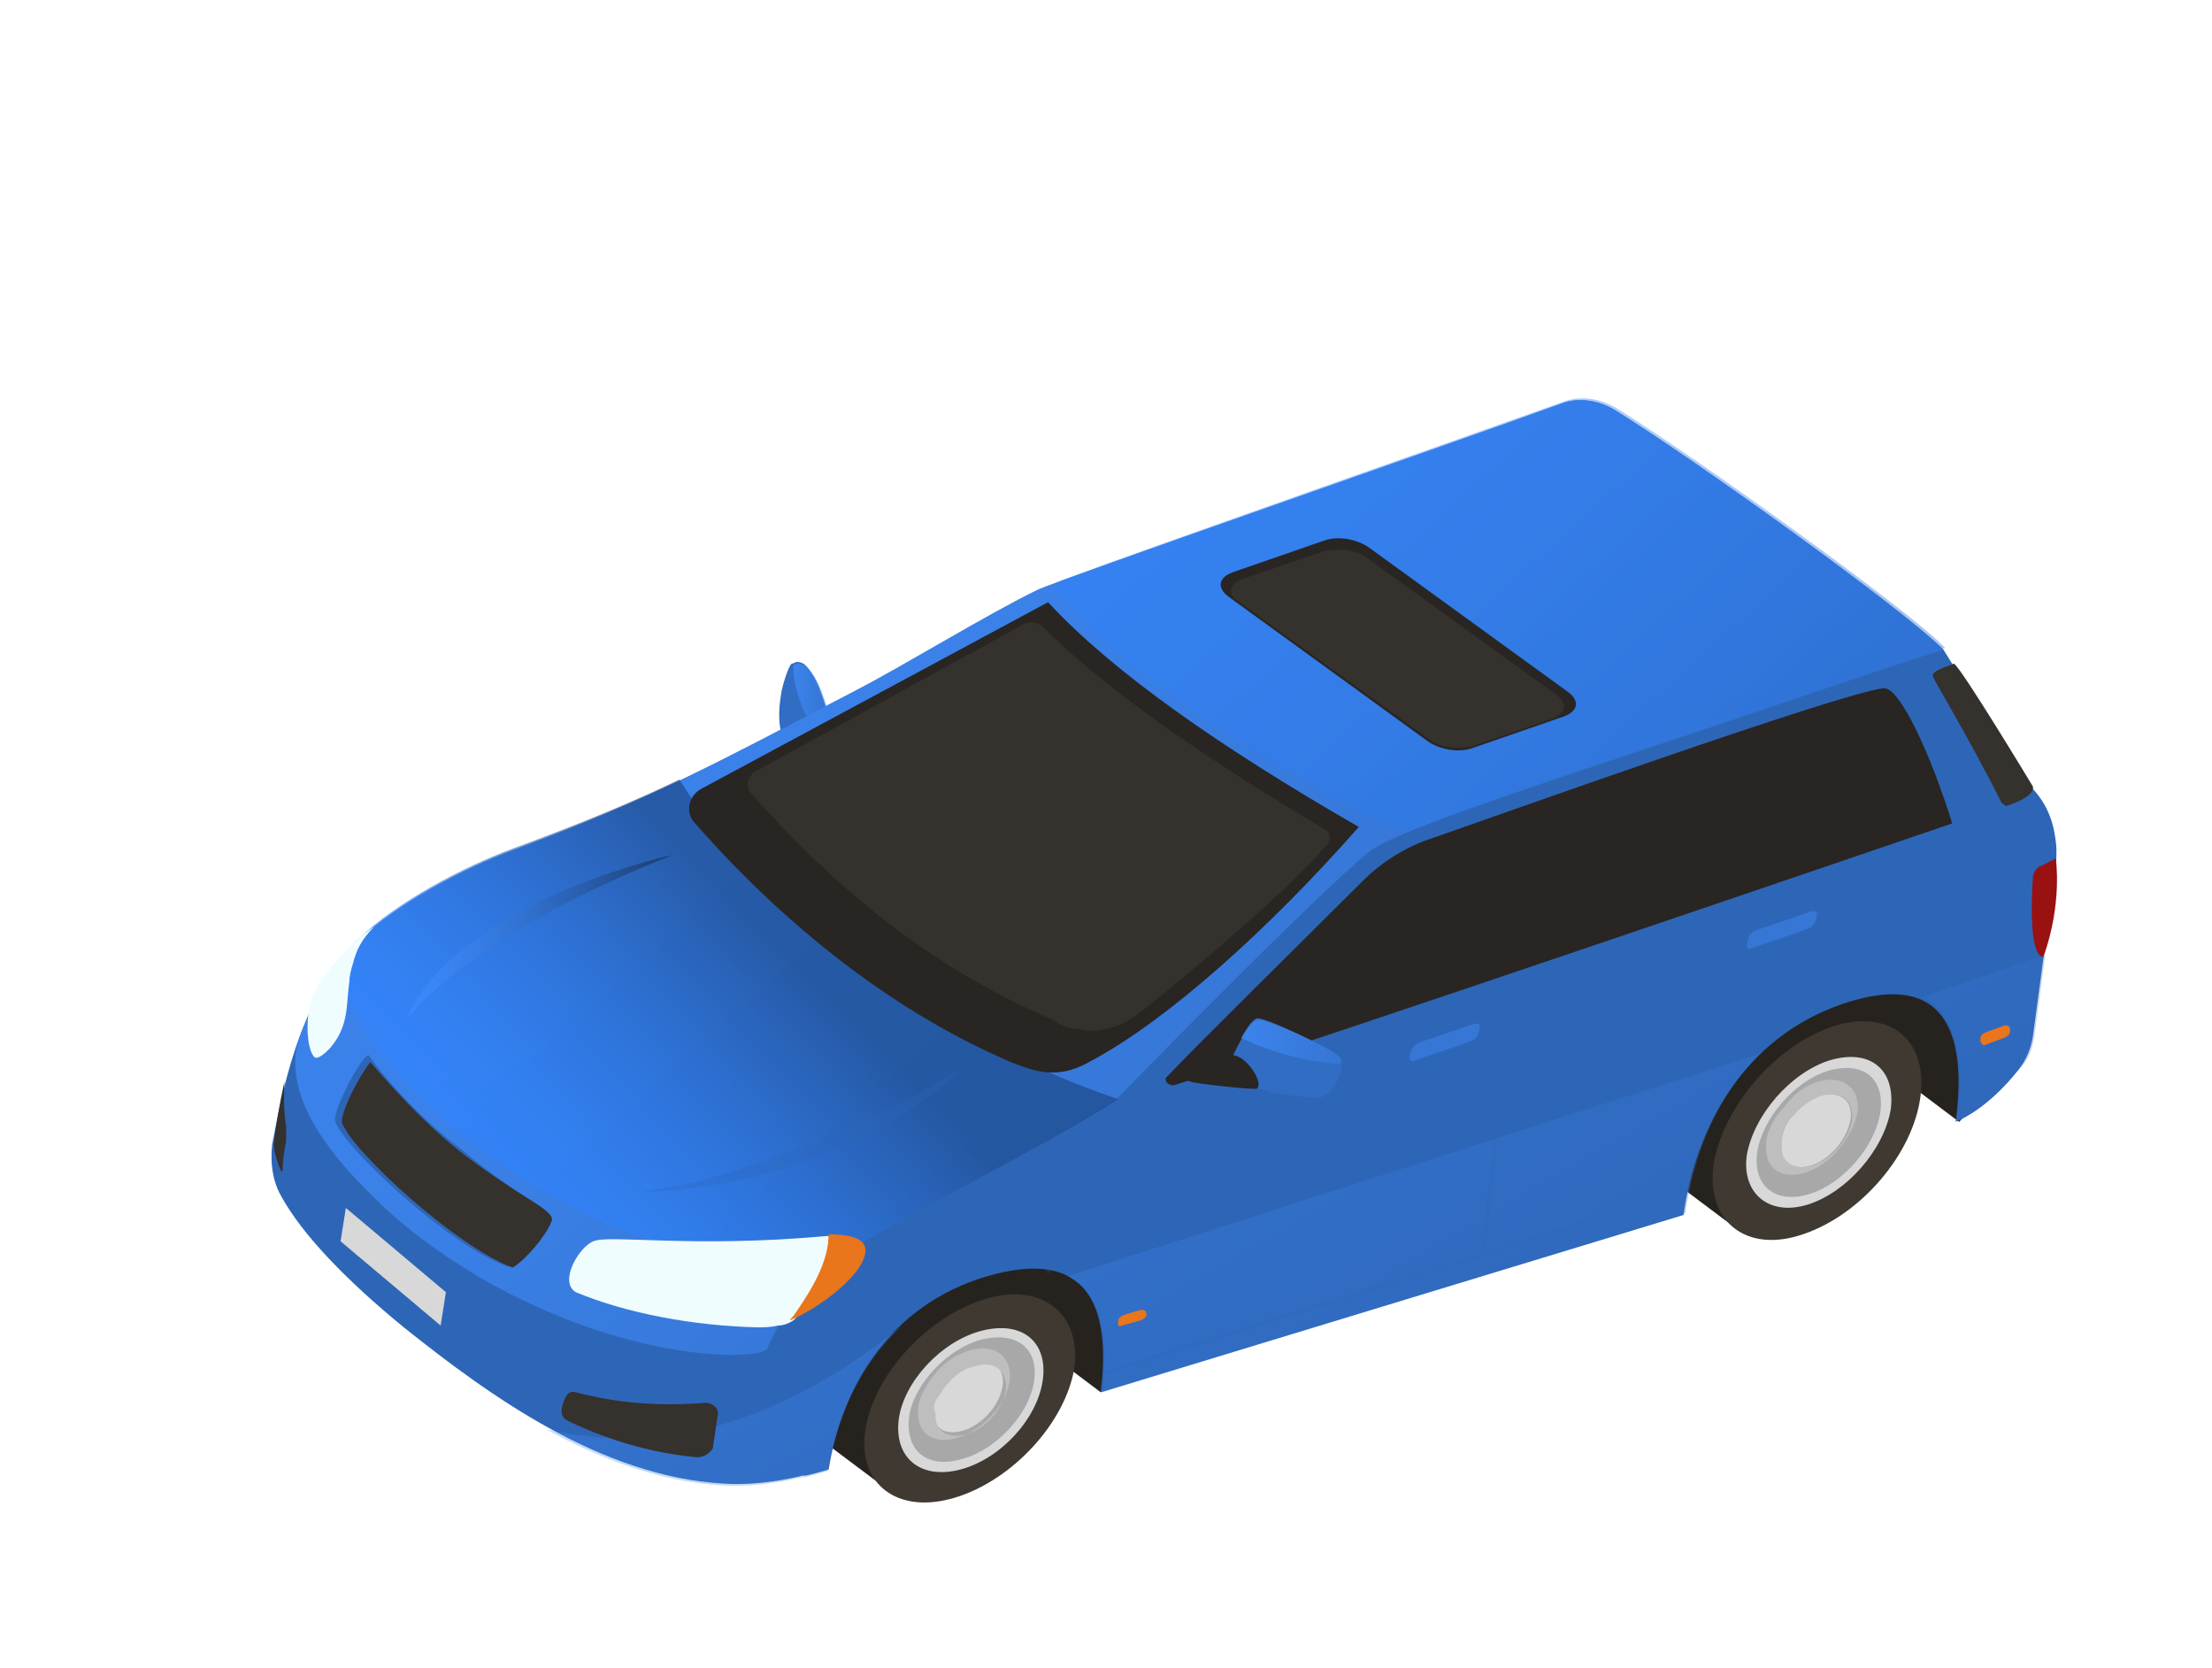 <?xml version="1.0" encoding="utf-8"?>
<!-- Generator: Adobe Illustrator 26.0.3, SVG Export Plug-In . SVG Version: 6.00 Build 0)  -->
<svg version="1.1" id="Layer_1" xmlns="http://www.w3.org/2000/svg" xmlns:xlink="http://www.w3.org/1999/xlink" x="0px" y="0px"
	 viewBox="0 0 126 95" style="enable-background:new 0 0 126 95;" xml:space="preserve">
<style type="text/css">
	.st0{fill:#316DC3;}
	.st1{opacity:0.7;fill:url(#SVGID_1_);}
	.st2{fill:#26231F;}
	.st3{fill:#3F3932;}
	.st4{enable-background:new    ;}
	.st5{fill:#D8D8D8;}
	.st6{fill:#A8A8A8;}
	.st7{fill:#BEBEBE;}
	.st8{fill:#2E66B7;}
	.st9{opacity:0.3;fill:url(#SVGID_00000169547528409433609930000010848517375083388544_);}
	.st10{opacity:0.7;fill:url(#SVGID_00000052796940096680403650000014929188104257159858_);}
	.st11{opacity:0.4;fill:url(#SVGID_00000172417497908794994060000003594741414033433475_);}
	.st12{opacity:0.6;fill:url(#SVGID_00000154384148313590339780000003478417646205347255_);}
	.st13{opacity:0.2;fill:#2E66B7;}
	.st14{fill:#282523;}
	.st15{fill:#35312D;}
	.st16{fill:#F0FDFF;}
	.st17{fill:#E9751C;}
	.st18{opacity:0.3;fill:#2E66B7;}
	.st19{opacity:0.6;}
	.st20{fill:url(#SVGID_00000119825948298574056010000002831932587504075413_);}
	.st21{fill:#3677D6;}
	.st22{opacity:0.7;fill:url(#SVGID_00000132774550549010543640000013287435953290898566_);}
	.st23{fill:#991111;}
</style>
<g id="_x39_">
	<g>
		<g>
			<path class="st0" d="M46.2,38.3c-0.2-0.3-0.4-0.6-0.8-0.6c-0.1,0-0.2,0.1-0.3,0.1c-0.2,0.1-0.6,1.5-0.6,1.7
				c-0.2,1.1-0.1,1.9,0,2.2c0.1,0.3,0.3,0.5,0.6,0.7c0.5,0.2,1.2-0.1,1.5-0.5c0.3-0.5,0.6-1.1,0.4-1.7
				C46.8,39.6,46.6,38.9,46.2,38.3z"/>
			
				<linearGradient id="SVGID_1_" gradientUnits="userSpaceOnUse" x1="393.322" y1="39.852" x2="395.182" y2="39.852" gradientTransform="matrix(-1 0 0 1 440.354 0)">
				<stop  offset="0" style="stop-color:#377ADC"/>
				<stop  offset="1" style="stop-color:#408EFF"/>
			</linearGradient>
			<path class="st1" d="M45.2,37.9c0.1-0.1,0.2-0.1,0.3-0.1c0.3,0,0.6,0.3,0.8,0.6c0.4,0.6,0.6,1.3,0.8,1.9c0.1,0.6-0.1,1.2-0.4,1.7
				C46.5,42,45.1,39.6,45.2,37.9z"/>
		</g>
		<g>
			<polygon class="st2" points="48.1,68.3 62.7,79.3 67.1,75.1 65.7,71.2 60.7,66.9 			"/>
			<path class="st2" d="M109.3,50.8l5.1,4.4l0.1,0.4c0.8,2.3,0.3,4.7-1.3,6.5l-1.6,1.8L96.7,52.7L109.3,50.8z"/>
			<g>
				<g id="Axonometric_Cylinder_00000003085441545545748160000010911889837906129312_">
					<path class="st2" d="M52.9,71.6c1.7-0.5,3.1-0.3,4,0.4l3.2,2.4l-9.6,10.4l-3.2-2.4c-0.9-0.7-1.4-1.9-1.1-3.4
						C46.5,75.9,49.6,72.6,52.9,71.6z"/>
					<path id="Cylinder_face_00000010273403608167114870000005494881180030171557_" class="st3" d="M49.3,81.4
						c-0.5,3.1,1.8,4.9,5.1,3.9c3.3-1,6.3-4.3,6.8-7.4c0.4-3.1-1.9-4.9-5.1-3.9C52.8,75,49.8,78.3,49.3,81.4z"/>
				</g>
				<g class="st4">
					<path class="st5" d="M54.7,83.7c2.3-0.6,4.4-2.9,4.7-5.1c0.3-2.2-1.2-3.4-3.5-2.8c-2.3,0.6-4.4,2.9-4.7,5
						C50.9,83,52.4,84.3,54.7,83.7z"/>
					<path class="st6" d="M54.8,83.1c1.9-0.5,3.8-2.5,4.1-4.4c0.3-1.9-1-2.9-3-2.4c-1.9,0.5-3.8,2.5-4.1,4.3
						C51.5,82.6,52.8,83.7,54.8,83.1z"/>
					<g>
						<path class="st5" d="M54.8,81.5c1.1-0.3,2.1-1.4,2.3-2.5c0.2-1.1-0.6-1.7-1.7-1.4c-1.1,0.3-2.1,1.4-2.3,2.5
							C53,81.2,53.7,81.8,54.8,81.5z"/>
						<path class="st7" d="M52.3,80.1c0,0.1,0,0.1,0,0.2c-0.1,1.3,0.8,2,2.2,1.6c1.4-0.4,2.8-1.8,3-3.2c0.2-1.4-0.8-2.2-2.2-1.8
							c-0.8,0.2-1.5,0.7-2,1.3C52.8,78.8,52.4,79.5,52.3,80.1z M53.2,80.2c0-0.2,0.1-0.5,0.3-0.7c0.1-0.2,0.3-0.5,0.5-0.7
							c0.4-0.5,1-0.9,1.6-1c1.1-0.3,1.8,0.3,1.7,1.4c-0.2,1.1-1.2,2.2-2.3,2.5c-1.1,0.3-1.8-0.3-1.7-1.2
							C53.2,80.3,53.2,80.2,53.2,80.2z"/>
					</g>
				</g>
			</g>
			<g>
				<g id="Axonometric_Cylinder_00000029762871743401362840000007586616598551170707_">
					<path class="st2" d="M101.1,56.1c1.7-0.6,3.1-0.4,4,0.3l3.2,2.4l-9.5,11.1l-3.2-2.4c-0.9-0.7-1.4-1.9-1.1-3.5
						C94.9,60.7,97.9,57.2,101.1,56.1z"/>
					<path id="Cylinder_face_00000160913574935984301440000002099865380165203632_" class="st3" d="M97.6,66.4
						c-0.4,3.2,1.9,5,5.1,3.9c3.3-1.1,6.3-4.6,6.7-7.9c0.4-3.3-1.9-5-5.1-3.9C101.1,59.6,98.1,63.1,97.6,66.4z"/>
				</g>
				<g class="st4">
					<path class="st5" d="M103,68.6c2.2-0.7,4.3-3.1,4.7-5.4c0.3-2.3-1.2-3.5-3.5-2.8c-2.2,0.7-4.3,3.1-4.7,5.4
						C99.2,68,100.8,69.3,103,68.6z"/>
					<path class="st6" d="M103.1,68c1.9-0.6,3.7-2.7,4-4.6c0.3-2-1-3-3-2.4c-1.9,0.6-3.7,2.7-4,4.6C99.8,67.6,101.2,68.6,103.1,68z"
						/>
					<g>
						<path class="st5" d="M103.1,66.4c1.1-0.3,2.1-1.5,2.3-2.6c0.2-1.1-0.6-1.7-1.7-1.4c-1.1,0.3-2.1,1.5-2.3,2.6
							C101.3,66.1,102.1,66.7,103.1,66.4z"/>
						<path class="st7" d="M100.6,65c0,0.1,0,0.1,0,0.2c-0.1,1.3,0.8,2,2.2,1.6c1.4-0.4,2.7-2,3-3.4c0.2-1.4-0.8-2.2-2.2-1.8
							c-0.8,0.2-1.5,0.8-2,1.5C101.1,63.6,100.7,64.3,100.6,65z M101.5,65c0-0.3,0.1-0.5,0.2-0.8c0.1-0.3,0.3-0.5,0.5-0.7
							c0.4-0.5,1-0.9,1.6-1.1c1.1-0.3,1.8,0.3,1.7,1.4c-0.2,1.1-1.2,2.3-2.3,2.6c-1,0.3-1.8-0.2-1.7-1.2
							C101.5,65.1,101.5,65,101.5,65z"/>
					</g>
				</g>
			</g>
			<path class="st8" d="M20.5,53.5c2.1-2,5.8-4,8.8-5.1c8.3-3.1,11.8-5.1,19.5-9.1c2.7-1.4,7.6-4.4,10.3-5.7
				c1-0.5,23.8-8.4,29.8-10.6c1-0.4,2.1-0.2,3,0.3c4.7,2.9,16.5,11.4,18.8,13.7l1,1.6c0.9,2.3,3.1,5.5,3.4,5.7
				c1.7,1.3,1.9,2.9,2,3.6c0.1,0.7,0,1.5-0.1,2.2l-1.2,8.9c-0.1,0.7-0.4,1.4-0.8,1.9c-0.7,0.9-2,2.3-3.6,3c0.7-5.2-0.7-8.7-6.5-6.7
				c-5.5,1.9-8.3,6.9-9,12L62.7,79.3c0.6-4.9-0.7-8.3-6.5-6.6c-5.4,1.6-8.2,6.1-9,11c-2.1,0.6-1,0.2-1.7,0.4
				c-1.3,0.3-2.9,0.5-4.3,0.4c-6.9-0.4-13.2-4.9-18.2-8.9c-3.3-2.7-5.8-5.3-7-7.5c-0.5-0.9-0.6-1.9-0.5-2.9
				C16,62.7,16.9,56.9,20.5,53.5z"/>
			
				<linearGradient id="SVGID_00000043416006578078629490000007422571951199001776_" gradientUnits="userSpaceOnUse" x1="371.422" y1="59.499" x2="358.904" y2="81.181" gradientTransform="matrix(-1 0 0 1 440.354 0)">
				<stop  offset="0" style="stop-color:#408EFF"/>
				<stop  offset="1" style="stop-color:#326FC7"/>
			</linearGradient>
			<path style="opacity:0.3;fill:url(#SVGID_00000043416006578078629490000007422571951199001776_);" d="M51.4,75.5
				c-2.4,2.2-3.7,5.1-4.3,8.3c-2.1,0.6-1,0.2-1.7,0.4c-1.3,0.3-2.9,0.5-4.3,0.4c-3.5-0.2-6.9-1.5-10-3.2C38,83,44.7,80.9,51.4,75.5z
				 M109.5,56.8c2,0.9,2.4,3.6,2,7c1.5-0.7,2.8-2.1,3.6-3c0.5-0.5,0.7-1.2,0.8-1.9l0.6-4.5L109.5,56.8z M60.8,72.7
				c1.9,0.9,2.4,3.4,2,6.6L96,69.1c0.5-3.4,1.8-6.7,4.3-9.1L60.8,72.7z"/>
			
				<linearGradient id="SVGID_00000176026742932694389910000002546880013045981857_" gradientUnits="userSpaceOnUse" x1="331.111" y1="100.622" x2="388.208" y2="37.292" gradientTransform="matrix(-1 0 0 1 440.354 0)">
				<stop  offset="6.403940e-02" style="stop-color:#2E66B7"/>
				<stop  offset="1" style="stop-color:#408EFF"/>
			</linearGradient>
			<path style="opacity:0.7;fill:url(#SVGID_00000176026742932694389910000002546880013045981857_);" d="M21.3,68.2
				c-3.1-3-4.9-5.9-4.4-8.6c0.7-2.2,1.8-4.4,3.6-6.1c2.1-2,5.8-4,8.8-5.1c8.3-3.1,11.8-5.1,19.5-9.1c2.7-1.4,7.6-4.4,10.3-5.7
				c1-0.5,23.7-8.4,29.8-10.6c1-0.4,2.1-0.2,3,0.3c4.7,2.9,16.8,11.6,18.8,13.7c-3.6,1.1-10.4,3.5-17.1,5.7
				c-7.2,2.4-14.2,4.7-15.6,5.8c-3.2,2.6-14.4,14.1-14.4,14.1C60,65,51.5,69.3,47.8,71.5c-2.5,2.2-3.4,3.7-4.1,5.3
				c-0.3,0.7-7.8,0.9-16.3-4C25.2,71.5,23.1,70,21.3,68.2z"/>
			
				<linearGradient id="SVGID_00000050626999364084224390000010920954362514906254_" gradientUnits="userSpaceOnUse" x1="316.668" y1="77.782" x2="363.708" y2="25.608" gradientTransform="matrix(-1 0 0 1 440.354 0)">
				<stop  offset="0" style="stop-color:#19417B"/>
				<stop  offset="0.183" style="stop-color:#1F529E"/>
				<stop  offset="0.436" style="stop-color:#2567C8"/>
				<stop  offset="0.666" style="stop-color:#2A76E6"/>
				<stop  offset="0.862" style="stop-color:#2D80F8"/>
				<stop  offset="1" style="stop-color:#2E83FF"/>
			</linearGradient>
			<path style="opacity:0.4;fill:url(#SVGID_00000050626999364084224390000010920954362514906254_);" d="M60.3,33.8
				c-0.2-0.3-0.1-0.7,0.3-0.8c5.1-1.9,23.1-8.2,28.4-10.1c1-0.4,2.1-0.2,3,0.3c4.7,2.9,16.8,11.6,18.8,13.7
				c-10.4,3.6-22.6,7.4-29.9,10.2c-0.7,0.3-1.6,0.2-2.3-0.2C74.9,44.9,63.9,38.7,60.3,33.8z"/>
			
				<linearGradient id="SVGID_00000119091466809787324880000006673116951682381979_" gradientUnits="userSpaceOnUse" x1="395.016" y1="54.845" x2="409.004" y2="68.464" gradientTransform="matrix(-1 0 0 1 440.354 0)">
				<stop  offset="0" style="stop-color:#19417B"/>
				<stop  offset="0.183" style="stop-color:#1F529E"/>
				<stop  offset="0.436" style="stop-color:#2567C8"/>
				<stop  offset="0.666" style="stop-color:#2A76E6"/>
				<stop  offset="0.862" style="stop-color:#2D80F8"/>
				<stop  offset="1" style="stop-color:#2E83FF"/>
			</linearGradient>
			<path style="opacity:0.6;fill:url(#SVGID_00000119091466809787324880000006673116951682381979_);" d="M46.3,72.3
				c-15.6-0.1-28.8-14.2-26.5-18.2c0.2-0.2,0.4-0.5,0.7-0.7c2.1-2,5.8-4,8.8-5.1c3.8-1.4,6.7-2.6,9.4-3.9c8,12.9,25,18.2,25,18.2
				C60,65,51.5,69.3,47.8,71.5C47.5,71.8,46.5,72.3,46.3,72.3z"/>
		</g>
		<path class="st13" d="M60.4,67.4l7.5-7.5c0,0.1,0.1,0.1,0.1,0.2l-7.5,7.5l-0.7,4.9c-0.1,0-0.2,0-0.2,0L60.4,67.4
			C60.4,67.4,60.4,67.4,60.4,67.4z"/>
		<path class="st13" d="M104.6,46c0.1,0,0.1,0,0.1,0.1c0.4,2.2,0.2,8.3,0.1,11c-0.1,0-0.2,0.1-0.2,0.1c0.1-2.6,0.3-8.9-0.1-11.1
			C104.5,46.1,104.6,46,104.6,46z"/>
		<path class="st13" d="M85.8,47.7c0.1,0,0.2-0.1,0.2-0.1c0.1,3.2,0.1,12.3-1.4,23.7l11.7-3.8c0,0.1,0,0.2-0.1,0.3l-11.7,3.8
			l-21.7,6.7c0-0.1,0-0.2,0-0.2l21.5-6.7C85.9,60,85.9,51,85.8,47.7z"/>
		<path class="st14" d="M57.6,60.5c-6.8-2.9-13-7.9-18-13.6c-0.6-0.6-0.4-1.6,0.4-2l19.7-10.6c3.6,3.9,9.7,8.2,17.7,12.8
			c-5.1,5.8-10.9,11-15.2,13.3C60.5,61.4,59.3,61.2,57.6,60.5z"/>
		<path class="st15" d="M61.3,58.6c0.2,0,0.4,0.1,0.6,0.1c1.4,0.1,2.6-0.6,3.5-1.4c2.5-2,7.9-6.5,10.2-9.2c0.2-0.3,0.2-0.7-0.2-0.9
			c-7.4-4.4-12.7-8.2-16-11.5c-0.3-0.3-0.7-0.3-1-0.2l-15.3,8.4c-0.3,0.1-0.4,0.4-0.5,0.6c0,0.3,0,0.5,0.2,0.7
			c5.4,6.1,10.9,10.2,17.2,12.9C60.4,58.4,60.9,58.6,61.3,58.6L61.3,58.6z"/>
		<path class="st14" d="M77.6,50.2c1.1-1.1,2.5-2,4.1-2.5c2.6-0.9,23.3-8.3,25.6-8.5c0.9-0.1,2.7,3.8,3.9,7.7
			c0,0-39.2,13.4-44.3,14.9c-0.3,0.1-0.7-0.3-0.4-0.5C68.1,59.6,74.5,53.3,77.6,50.2z"/>
		<path class="st15" d="M114,45.7c0.1,0.1,0.2,0.2,0.3,0.2c0.6-0.2,1.6-0.6,1.5-1.1c0,0-4.1-6.8-4.5-7c-0.2,0.1-1.3,0.4-1.2,0.7
			C110,38.5,112.1,41.9,114,45.7z"/>
		<path class="st16" d="M33.8,70.7c0.9-0.4,5.6,0.4,13.3-0.3c1.2,0.1,0.2,2.6-0.7,3.6c-0.4,0.4-0.8,0.8-1.2,1.2
			c-0.3,0.2-0.6,0.3-0.9,0.3c-0.4,0.1-0.8,0.1-1.2,0.1c-3.7-0.1-7.4-0.8-10.3-2C31.8,73,33,71,33.8,70.7z"/>
		<path class="st17" d="M45.3,74.8c0.9-1.3,1.9-2.9,1.9-4.5c1.1,0,2.1,0.2,2.1,0.9c0,1.4-2.8,3.4-4.3,4C45,75.1,45.2,75,45.3,74.8z"
			/>
		<path class="st16" d="M19.9,55.9c0-0.3,0.1-0.7,0.2-1c0.2-0.8,0.5-1.4,1.2-2.1c-0.8,0.5-1.5,1.2-2.2,2c-0.7,0.8-1.4,1.8-1.5,2.7
			c-0.2,1.3,0,2.4,0.3,2.7c0.2,0.2,0.7-0.3,0.9-0.5C19.9,58.4,19.7,57.3,19.9,55.9z"/>
		<path class="st8" d="M31.4,69.5c-0.5,0.9-1.9,2.9-2.6,2.6c-3.2-1.2-9-6.5-9.7-8.2c-0.2-0.6,1.5-3.8,1.9-3.8
			c1.2,1.7,3.1,3.7,5.2,5.3C28.8,67.6,31.6,69.2,31.4,69.5z"/>
		<path class="st15" d="M26.1,65.5c1.5,1.2,3.1,2.2,4.2,2.9c0.8,0.5,1.3,0.9,1.1,1.2c-0.3,0.8-1.5,2.2-2.2,2.6
			c-3.2-1.2-9-6.5-9.7-8.2c-0.2-0.5,1-2.8,1.6-3.5C22.4,62,24.1,63.9,26.1,65.5z"/>
		<path class="st18" d="M46.3,65.1c4.6-1.8,8.4-4.2,8.4-4.2s-0.7,0.8-2,1.7c-1.3,1-3.3,2.2-5.7,3.1c-2.3,0.9-4.9,1.6-7,1.9
			c-2.1,0.3-3.6,0.3-3.6,0.3s1.4-0.2,3.3-0.6C41.6,66.8,44,66,46.3,65.1z"/>
		<g class="st19">
			
				<linearGradient id="SVGID_00000077302194673023472630000013148364214489989780_" gradientUnits="userSpaceOnUse" x1="402.008" y1="53.384" x2="417.077" y2="53.384" gradientTransform="matrix(-1 0 0 1 440.354 0)">
				<stop  offset="0" style="stop-color:#102441"/>
				<stop  offset="0.14" style="stop-color:#1A3A68"/>
				<stop  offset="0.355" style="stop-color:#27589D"/>
				<stop  offset="0.556" style="stop-color:#326FC8"/>
				<stop  offset="0.737" style="stop-color:#3A80E6"/>
				<stop  offset="0.891" style="stop-color:#3E8AF8"/>
				<stop  offset="1" style="stop-color:#408EFF"/>
			</linearGradient>
			<path style="fill:url(#SVGID_00000077302194673023472630000013148364214489989780_);" d="M35.1,49.6c1.8-0.6,3.2-0.9,3.2-0.9
				s-4.7,1.8-8.5,4.1c-1.9,1.1-3.7,2.4-4.8,3.4c-1.2,1-1.8,1.8-1.8,1.8s0.3-0.9,1.2-2c0.9-1.2,2.6-2.5,4.5-3.7
				C31,51.1,33.3,50.2,35.1,49.6z"/>
		</g>
		<path class="st14" d="M70,34l11.3,8.2c0.7,0.5,1.8,0.7,2.6,0.4l5.2-1.8c0.8-0.3,0.9-0.9,0.2-1.4L78,31.2c-0.7-0.5-1.8-0.7-2.6-0.4
			l-5.2,1.8C69.4,32.9,69.3,33.5,70,34z"/>
		<path class="st15" d="M70.6,34.3l10.8,7.8c0.6,0.5,1.7,0.6,2.5,0.4l4.6-1.6c0.7-0.3,0.8-0.8,0.2-1.3l-10.8-7.8
			c-0.6-0.5-1.7-0.6-2.5-0.4L70.7,33C70,33.3,69.9,33.9,70.6,34.3z"/>
		<path class="st21" d="M80.6,60.4l3.2-1.1c0.2-0.1,0.3-0.2,0.4-0.4l0.1-0.4c0-0.2-0.1-0.2-0.3-0.2l-3.2,1.1
			c-0.2,0.1-0.3,0.2-0.4,0.4l-0.1,0.4C80.3,60.4,80.4,60.5,80.6,60.4z"/>
		<path class="st21" d="M99.8,54l3.2-1.1c0.2-0.1,0.3-0.2,0.4-0.4l0.1-0.4c0-0.2-0.1-0.2-0.3-0.2l-3.2,1.1c-0.2,0.1-0.3,0.2-0.4,0.4
			l-0.1,0.4C99.5,54,99.6,54.1,99.8,54z"/>
		<g>
			<path class="st0" d="M76.3,60.2c0.4,0.6-0.3,2.1-1.1,2.3c-0.2,0-0.3,0-0.5,0c-1.7-0.1-3.9-0.5-4.6-1.4c-0.2-0.3-0.2-0.4,0-0.7
				c0.2-0.4,1-2.2,1.5-2.3C72,57.9,76,59.8,76.3,60.2z"/>
			
				<linearGradient id="SVGID_00000017511511928952881220000001203890756707793073_" gradientUnits="userSpaceOnUse" x1="363.958" y1="59.291" x2="369.613" y2="59.291" gradientTransform="matrix(-1 0 0 1 440.354 0)">
				<stop  offset="0" style="stop-color:#377ADC"/>
				<stop  offset="1" style="stop-color:#408EFF"/>
			</linearGradient>
			<path style="opacity:0.7;fill:url(#SVGID_00000017511511928952881220000001203890756707793073_);" d="M70.7,59.1
				c0.3-0.5,0.6-1,0.9-1.1c0.4-0.1,4.4,1.8,4.7,2.2c0.1,0.1,0.1,0.3,0.1,0.4C74.2,60.5,71.8,59.7,70.7,59.1z"/>
			<path class="st14" d="M68.4,60.1c0.1,0,1.6,0,1.8,0c0.8,0,1.8,1.6,1.4,1.9c-0.1,0.1-3.7-0.3-3.8-0.4C67.2,61.5,67.6,60,68.4,60.1
				z"/>
		</g>
		<path class="st17" d="M113.1,59.5l1.1-0.4c0.2-0.1,0.3-0.2,0.3-0.4l0-0.1c0-0.1-0.1-0.2-0.3-0.2l-1.1,0.4
			c-0.2,0.1-0.3,0.2-0.3,0.4l0,0.1C112.9,59.5,113,59.6,113.1,59.5z"/>
		<path class="st17" d="M63.9,75.5l1.1-0.3c0.2-0.1,0.3-0.2,0.3-0.3l0-0.1c0-0.1-0.1-0.2-0.3-0.2L64,74.9c-0.2,0.1-0.3,0.2-0.3,0.3
			l0,0.1C63.6,75.5,63.8,75.6,63.9,75.5z"/>
		<path class="st23" d="M117.1,48.9c0,0,0.4,2.5-0.7,5.6c-0.8,0-0.7-3.2-0.6-4.5c0-0.3,0.2-0.6,0.5-0.7L117.1,48.9z"/>
		<polygon class="st5" points="19.7,68.8 25.4,73.6 25.1,75.5 19.4,70.7 		"/>
		<path class="st15" d="M39.7,83c-3.4-0.3-6.2-1.5-7.4-2.1c-0.5-0.3-0.3-0.8-0.1-1.3c0.1-0.2,0.3-0.4,0.6-0.3
			c1.2,0.3,3.6,0.9,7.4,0.6c0.4,0,0.7,0.3,0.7,0.6l-0.3,2C40.4,82.8,40.1,83,39.7,83z"/>
		<path class="st15" d="M16.2,61.6c0,0.4-0.1,1.2,0.1,2.6c0,0.3,0,0.6,0,0.8c-0.1,0.4-0.2,1.2-0.2,1.6c0,0.2-0.1,0.1-0.1,0.1
			c-0.2-0.5-0.4-1.1-0.4-1.5c0,0,0-0.1,0-0.1C15.7,64.2,15.9,63,16.2,61.6z"/>
	</g>
</g>
</svg>
